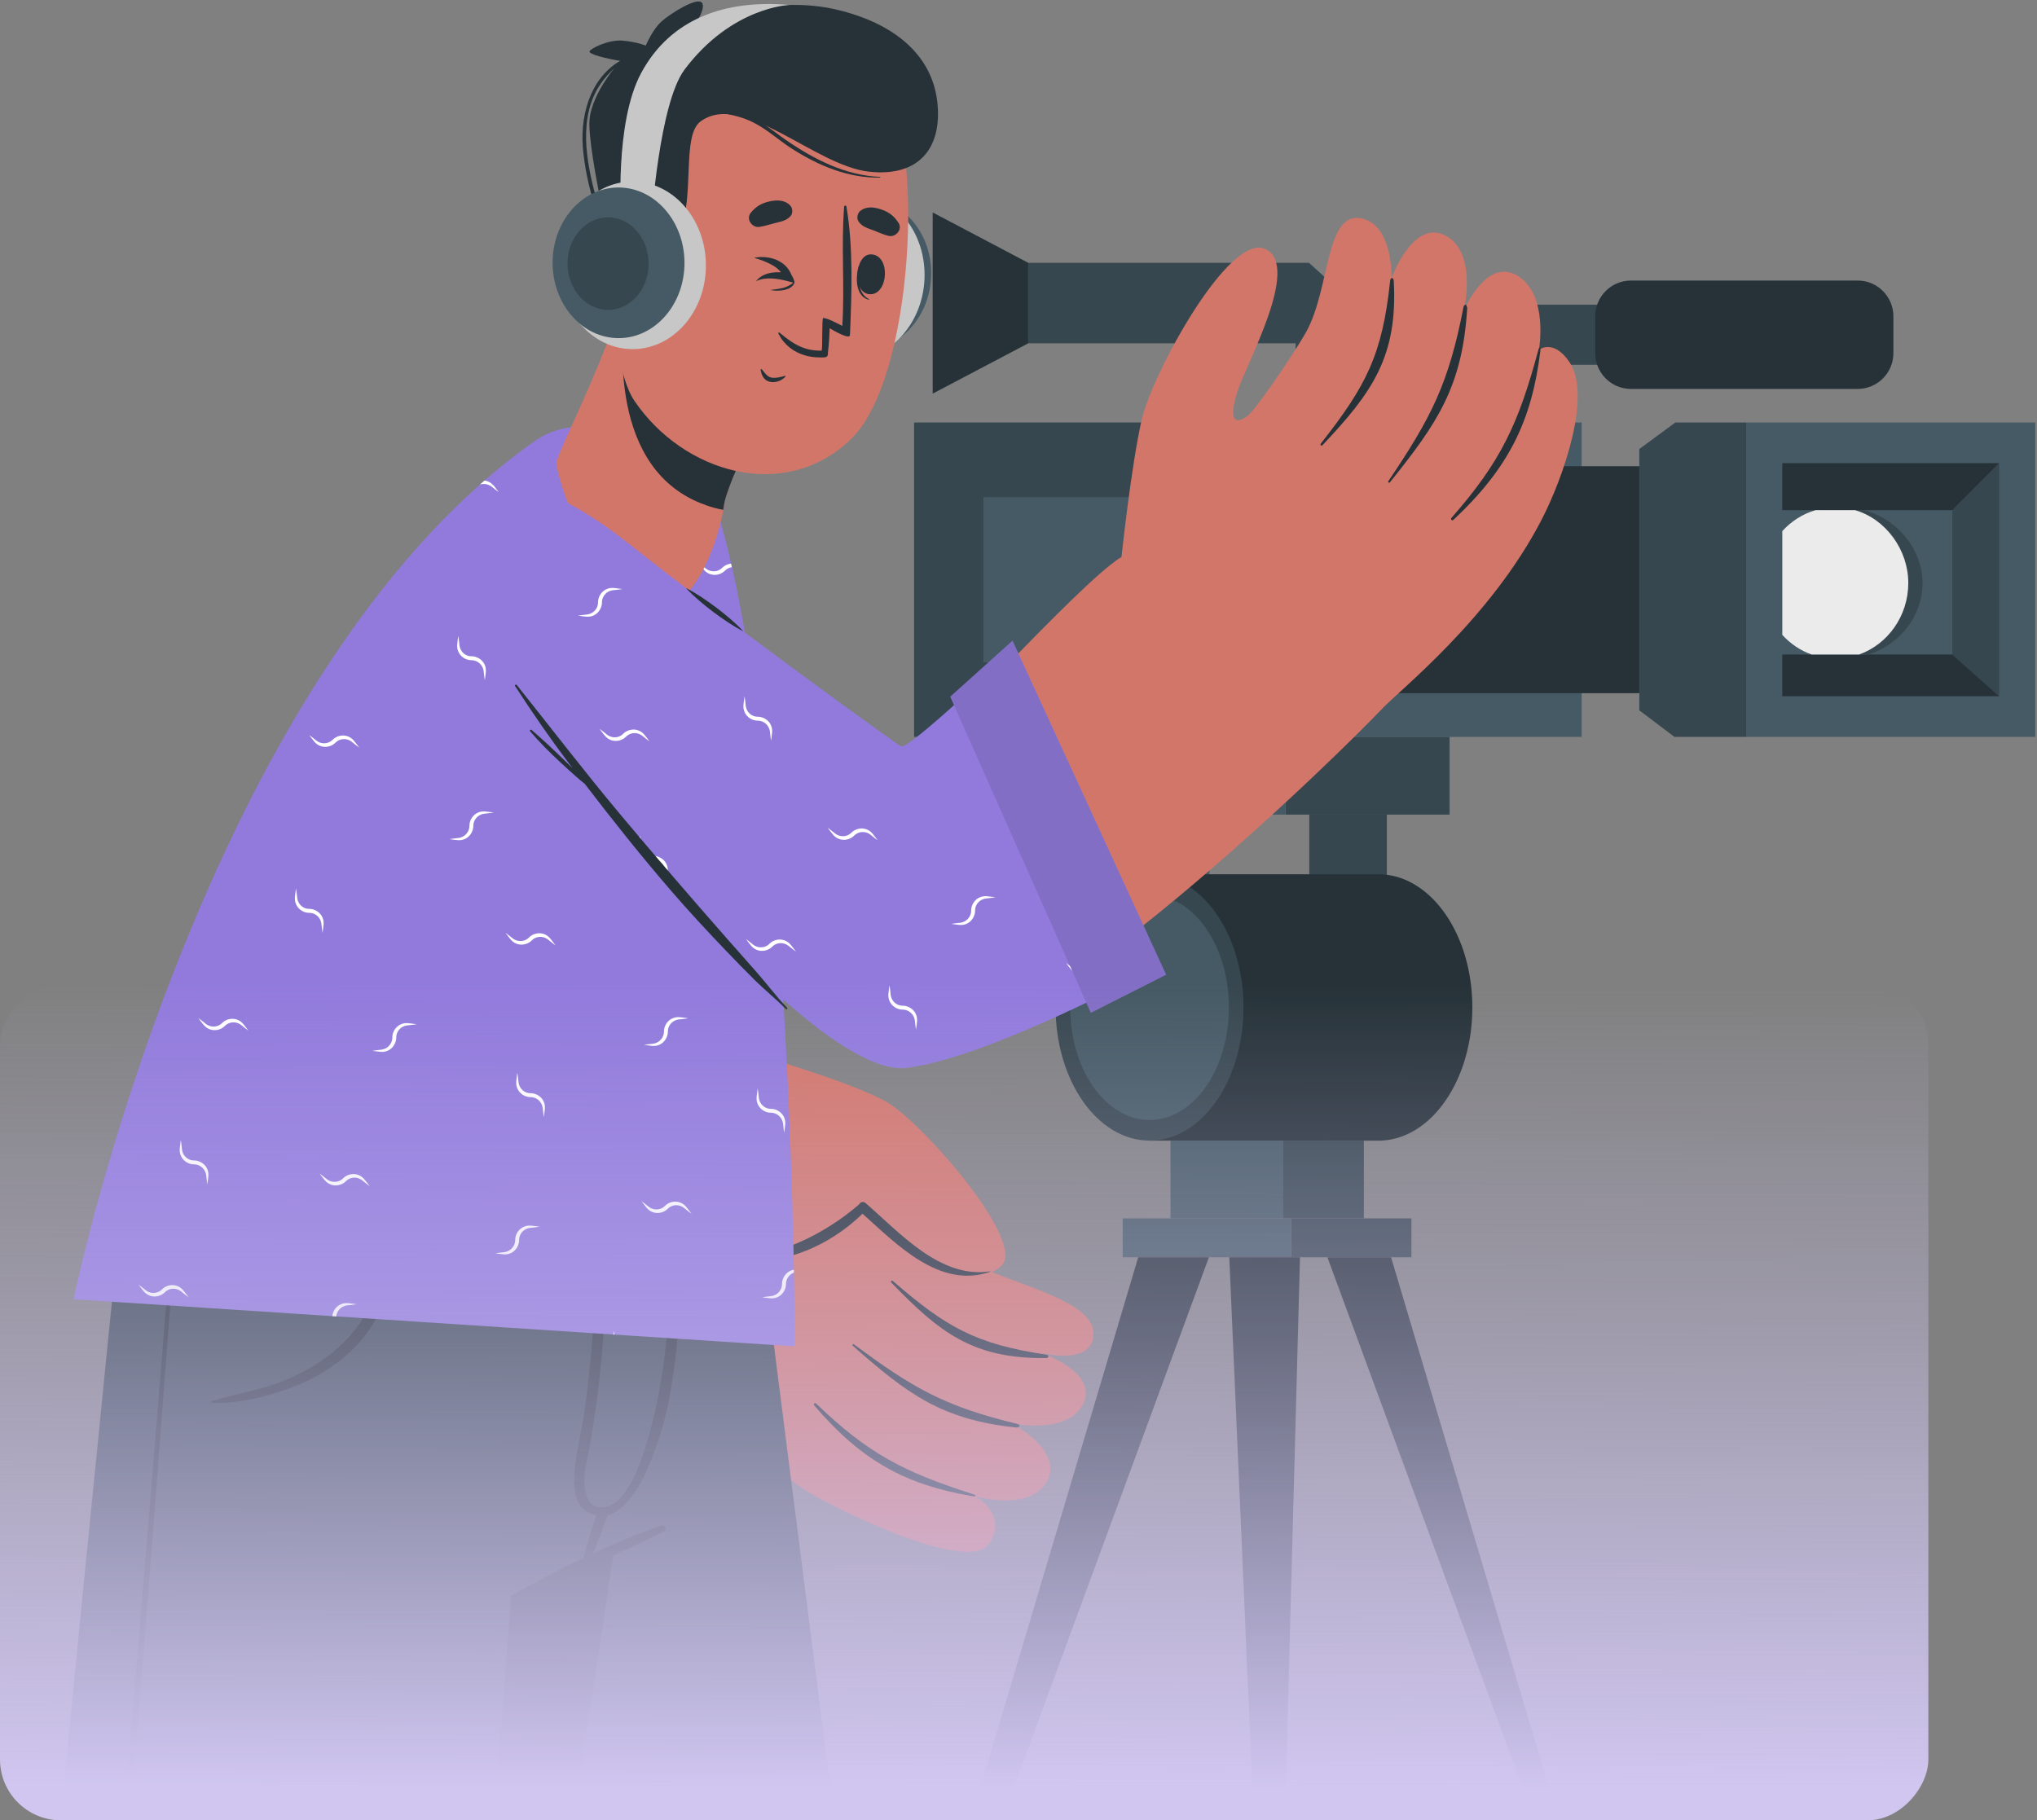 <svg width="320" height="286" viewBox="0 0 320 286" fill="none" xmlns="http://www.w3.org/2000/svg">
<rect x="0" y="0" width="320" height="286" fill="#808080" stroke="none"/>
<g clip-path="url(#clip0_357_783)">
<path d="M201.939 66.378H248.466V115.779H201.939V66.378Z" fill="#455A64"/>
<path d="M143.596 66.379H201.939V115.779H143.596V66.379Z" fill="#37474F"/>
<path d="M274.306 66.378H319.725V115.779H274.306V66.378Z" fill="#455A64"/>
<path d="M279.986 72.772H314.055V109.386H279.986V72.772Z" fill="#455A64"/>
<path d="M257.526 111.606L263.048 115.779H274.307V66.379H263.189L257.526 70.552V111.606Z" fill="#37474F"/>
<path d="M213.09 73.248H257.526V108.911H213.09V73.248Z" fill="#263238"/>
<path d="M314.055 72.772L306.693 80.15V102.834L314.055 109.386V72.772Z" fill="#37474F"/>
<path d="M306.693 80.15L314.055 72.772H279.986V80.15H306.693Z" fill="#263238"/>
<path d="M314.054 109.387L306.693 102.835H279.986V109.387H314.054Z" fill="#263238"/>
<path d="M279.986 83.772V99.421C281.41 100.965 283.251 102.158 285.341 102.834H293.535C298.473 101.232 302.013 96.8 302.013 91.592C302.013 86.384 298.124 81.544 292.827 80.15H286.049C283.667 80.776 281.568 82.053 279.986 83.772Z" fill="#37474F"/>
<path d="M279.986 83.447V99.746C281.243 101.132 282.817 102.208 284.591 102.834H292.052C296.549 101.232 299.78 96.8 299.78 91.592C299.78 86.384 296.241 81.544 291.411 80.15H285.232C283.192 80.734 281.393 81.894 279.986 83.447Z" fill="#EBEBEB"/>
<path d="M229.004 57.316H238.048V66.38H229.004V57.316Z" fill="#37474F"/>
<path d="M219.393 47.867H262.597V57.315H219.393V47.867Z" fill="#37474F"/>
<path d="M256.21 44.079H291.828C294.927 44.079 297.44 46.597 297.44 49.704V55.48C297.44 58.586 294.927 61.105 291.828 61.105H256.21C253.11 61.105 250.598 58.586 250.598 55.48V49.704C250.598 46.597 253.11 44.079 256.21 44.079Z" fill="#263238"/>
<path d="M214.255 50.58H219.401V54.603H214.255V50.58Z" fill="#455A64"/>
<path d="M185.509 81.827H191.23V100.33H185.509V81.827Z" fill="#455A64"/>
<path d="M154.489 78.104H186.983V104.061H154.489V78.104Z" fill="#455A64"/>
<path d="M203.538 47.867H211.167V66.387H203.538V47.867Z" fill="#37474F"/>
<path d="M161.526 53.943H211.167V46.307L205.629 41.291H161.526V53.943Z" fill="#37474F"/>
<path d="M146.519 33.379L161.525 41.291V53.943L146.519 61.847V33.379Z" fill="#263238"/>
<path d="M205.679 127.998H217.862V140.208H205.679V127.998Z" fill="#37474F"/>
<path d="M177.798 127.998H189.981V140.208H177.798V127.998Z" fill="#455A64"/>
<path d="M201.939 115.78H227.722V127.99H201.939V115.78Z" fill="#37474F"/>
<path d="M165.83 115.779H201.939V127.99H165.83V115.779Z" fill="#455A64"/>
<path d="M201.598 179.217H214.256V191.428H201.598V179.217Z" fill="#37474F"/>
<path d="M183.877 179.217H201.599V191.427H183.877V179.217Z" fill="#455A64"/>
<path d="M202.831 191.428H221.726V197.538H202.831V191.428Z" fill="#37474F"/>
<path d="M176.365 191.428H202.831V197.537H176.365V191.428Z" fill="#455A64"/>
<path d="M180.588 137.362V179.217H217.138V179.2C225.016 178.75 231.295 169.561 231.295 158.285C231.295 147.01 225.016 137.829 217.138 137.378V137.362H180.588Z" fill="#263238"/>
<path d="M180.588 179.209C172.438 179.209 165.831 169.841 165.831 158.285C165.831 146.729 172.438 137.362 180.588 137.362C188.738 137.362 195.344 146.729 195.344 158.285C195.344 169.841 188.738 179.209 180.588 179.209Z" fill="#37474F"/>
<path d="M180.588 175.97C173.703 175.97 168.121 168.052 168.121 158.285C168.121 148.518 173.703 140.6 180.588 140.6C187.473 140.6 193.054 148.518 193.054 158.285C193.054 168.052 187.473 175.97 180.588 175.97Z" fill="#455A64"/>
<path d="M240.554 284.57H244.427L218.528 197.537H208.526L240.554 284.57Z" fill="#263238"/>
<path d="M157.895 284.57H152.907L178.806 197.537H189.915L157.895 284.57Z" fill="#263238"/>
<path d="M196.901 284.57H201.889L204.221 197.537H193.112L196.901 284.57Z" fill="#263238"/>
<path d="M82.096 82.922C63.292 105.481 45.246 151.151 46.795 161.066C48.777 173.735 85.31 199.241 99.292 210.625C105.771 215.908 132.32 169.804 123.601 167.15C119.87 166.015 90.823 148.847 88.908 147.437C84.935 144.507 97.835 115.488 102.423 88.698C105.438 71.112 96.294 65.896 82.096 82.922Z" fill="#D3766A"/>
<path d="M120.002 166.057C120.002 166.057 133.526 169.98 139.089 173.018C144.652 176.056 161.224 195.018 157.343 198.84C152.33 203.773 140.613 194.709 135.45 189.526C135.45 189.526 123.858 200.944 114.048 196.27C104.23 191.588 120.01 166.066 120.01 166.066L120.002 166.057Z" fill="#D3766A"/>
<path d="M99.283 210.625C102.956 214.59 121.393 231.282 127.564 234.779C133.734 238.276 152.205 247.039 155.353 242.574C158.501 238.109 153.296 235.113 153.296 235.113C153.296 235.113 161.682 237.575 164.447 232.793C167.212 228.01 158.959 223.612 158.959 223.612C158.959 223.612 167.753 225.515 170.168 220.549C172.583 215.583 163.547 212.553 163.547 212.553C163.547 212.553 171.509 214.665 171.783 209.732C172.108 203.798 156.994 201.57 150.473 197.197C148.991 196.204 121.893 174.946 121.893 174.946L99.283 210.625Z" fill="#D3766A"/>
<path d="M164.322 212.829C153.213 211.16 148.633 208.506 140.255 201.261C140.089 201.119 139.847 201.328 140.005 201.495C147.567 209.332 152.821 213.496 164.272 213.371C164.83 213.371 164.855 212.904 164.322 212.829Z" fill="#263238"/>
<path d="M159.85 223.729C148.458 220.983 143.469 218.145 134.142 211.209C134.009 211.109 133.834 211.326 133.959 211.435C142.545 219.013 147.883 223.044 159.625 224.288C160.158 224.346 160.375 223.862 159.85 223.737V223.729Z" fill="#263238"/>
<path d="M152.839 234.746C142.004 231.29 136.4 228.411 128.206 220.516C128.014 220.332 127.722 220.591 127.897 220.799C135.467 229.671 142.437 233.31 152.697 235.063C153.397 235.18 153.521 234.963 152.839 234.746Z" fill="#263238"/>
<path d="M155.52 199.749C147.708 200.943 141.371 193.69 135.991 189.033C135.583 188.674 135.15 188.883 134.942 189.25C129.762 193.707 121.168 198.498 114.19 196.695C113.981 196.645 113.882 196.928 114.081 197.004C121.301 199.958 130.137 195.952 135.492 190.694C140.938 195.56 147.608 202.545 155.536 199.825C155.578 199.808 155.57 199.741 155.52 199.749Z" fill="#263238"/>
<path d="M104.713 154.306L71.144 194.634C71.144 194.634 51.183 179.035 45.112 168.853C39.041 158.671 55.971 117.675 77.648 87.538C99.325 57.4 108.335 70.228 102.123 95.149C97.218 114.821 90.831 146.286 90.756 147.362C90.689 148.439 104.713 154.306 104.713 154.306Z" fill="#917ADC"/>
<path d="M77.573 127.665C77.182 127.599 76.799 127.565 76.407 127.515C76.033 127.465 75.558 127.465 75.167 127.64C74.342 127.949 73.751 128.809 73.743 129.71C73.759 130.403 73.393 131.037 72.793 131.396C72.493 131.58 72.16 131.663 71.769 131.688C71.378 131.738 70.995 131.772 70.603 131.838C70.995 131.913 71.378 131.938 71.769 131.989C72.152 132.039 72.618 132.014 73.01 131.83C73.818 131.496 74.376 130.595 74.359 129.718C74.359 129.051 74.759 128.408 75.358 128.074C75.666 127.899 75.991 127.841 76.399 127.816C76.791 127.765 77.174 127.732 77.565 127.665H77.573ZM96.61 92.704C96.211 92.729 95.886 92.796 95.569 92.962C94.961 93.288 94.562 93.939 94.57 94.607C94.587 95.483 94.029 96.384 93.221 96.718C92.83 96.902 92.363 96.927 91.98 96.877C91.589 96.827 91.206 96.793 90.814 96.727C91.206 96.66 91.589 96.626 91.98 96.576C92.372 96.551 92.696 96.468 93.004 96.284C93.604 95.925 93.962 95.283 93.954 94.598C93.954 93.697 94.553 92.837 95.378 92.528C95.769 92.353 96.252 92.353 96.619 92.403C97.01 92.453 97.393 92.487 97.784 92.553C97.393 92.62 97.01 92.654 96.619 92.704H96.61ZM64.308 161.075C63.908 161.1 63.583 161.166 63.267 161.333C62.659 161.659 62.259 162.31 62.267 162.977C62.284 163.854 61.726 164.755 60.918 165.089C60.527 165.273 60.06 165.298 59.677 165.248C59.286 165.197 58.903 165.164 58.511 165.097C58.903 165.022 59.286 164.997 59.677 164.947C60.069 164.922 60.394 164.839 60.702 164.655C61.301 164.296 61.659 163.653 61.651 162.969C61.651 162.068 62.251 161.208 63.075 160.899C63.466 160.724 63.949 160.724 64.316 160.774C64.707 160.824 65.09 160.858 65.482 160.924C65.09 160.991 64.707 161.024 64.316 161.075H64.308ZM95.103 115.213C95.403 115.48 95.678 115.672 96.019 115.764C96.46 115.897 96.943 115.864 97.352 115.672C97.302 115.906 97.252 116.131 97.202 116.356C96.752 116.448 96.269 116.406 95.853 116.223C95.445 116.064 95.111 115.73 94.886 115.43C94.645 115.121 94.395 114.821 94.17 114.495C94.495 114.721 94.787 114.979 95.103 115.213ZM72.169 101.058C72.194 101.459 72.26 101.784 72.427 102.101C72.752 102.711 73.401 103.111 74.067 103.103C74.942 103.086 75.841 103.645 76.174 104.455C76.358 104.847 76.382 105.315 76.333 105.698C76.283 106.091 76.249 106.475 76.183 106.867C76.108 106.475 76.083 106.091 76.033 105.698C76.008 105.306 75.924 104.981 75.741 104.672C75.383 104.071 74.742 103.712 74.059 103.72C73.16 103.72 72.302 103.12 71.994 102.293C71.819 101.901 71.819 101.417 71.869 101.05C71.919 100.657 71.952 100.265 72.019 99.881C72.085 100.274 72.119 100.657 72.169 101.05V101.058ZM81.446 169.704C81.471 170.105 81.537 170.43 81.704 170.748C82.029 171.357 82.678 171.757 83.344 171.749C84.219 171.732 85.118 172.292 85.451 173.101C85.635 173.493 85.659 173.961 85.609 174.345C85.56 174.737 85.526 175.129 85.46 175.513C85.385 175.121 85.36 174.737 85.31 174.345C85.285 173.952 85.201 173.627 85.018 173.318C84.66 172.717 84.019 172.358 83.336 172.367C82.437 172.367 81.579 171.766 81.271 170.94C81.096 170.547 81.096 170.063 81.146 169.696C81.196 169.304 81.229 168.92 81.296 168.528C81.362 168.92 81.396 169.304 81.446 169.696V169.704ZM94.72 70.704C94.753 71.029 94.812 71.304 94.962 71.563C95.286 72.172 95.936 72.573 96.602 72.565C97.476 72.548 98.368 73.107 98.709 73.917C98.892 74.309 98.917 74.776 98.867 75.16C98.817 75.553 98.784 75.945 98.717 76.337C98.642 75.945 98.609 75.553 98.559 75.16C98.534 74.768 98.451 74.442 98.276 74.142C97.918 73.541 97.276 73.174 96.585 73.191C95.686 73.191 94.828 72.59 94.52 71.763C94.395 71.48 94.362 71.146 94.379 70.845C94.495 70.795 94.603 70.745 94.72 70.704ZM48.302 142.772C48.393 142.78 48.485 142.788 48.577 142.788C49.451 142.78 50.342 143.331 50.684 144.149C50.867 144.541 50.892 145.008 50.842 145.392C50.792 145.776 50.758 146.169 50.692 146.561C50.617 146.169 50.584 145.776 50.534 145.392C50.509 145 50.425 144.666 50.242 144.366C49.892 143.765 49.251 143.406 48.56 143.414C48.402 143.414 48.252 143.398 48.102 143.356C48.169 143.164 48.235 142.972 48.302 142.772ZM86.376 147.829C86.076 147.562 85.801 147.379 85.46 147.279C84.802 147.078 84.061 147.253 83.594 147.729C82.986 148.364 81.962 148.606 81.146 148.263C80.738 148.121 80.388 147.804 80.155 147.496C79.913 147.187 79.664 146.886 79.439 146.561C79.763 146.786 80.063 147.045 80.371 147.279C80.663 147.537 80.954 147.713 81.296 147.796C81.97 147.963 82.678 147.771 83.153 147.27C83.794 146.636 84.818 146.452 85.618 146.811C86.018 146.97 86.359 147.304 86.584 147.604C86.825 147.913 87.075 148.213 87.3 148.539C86.975 148.313 86.675 148.055 86.367 147.821L86.376 147.829Z" fill="white"/>
<path d="M113.057 156.526L101.024 151.21L64.94 191.822L75.25 200.168L113.057 156.526Z" fill="#917ADC"/>
<path opacity="0.1" d="M113.057 156.526L101.024 151.21L64.94 191.822L75.25 200.168L113.057 156.526Z" fill="black"/>
<path d="M130.92 284.569H58.553C56.272 259.982 53.981 234.785 52.166 214.696C52.108 214.029 52.041 213.361 51.983 212.702C49.934 189.975 48.544 174.268 48.544 174.268H116.83C116.83 174.268 116.847 174.343 116.855 174.477C117.338 178.199 124.292 232.515 130.92 284.569Z" fill="#37474F"/>
<path d="M69.52 284.571H68.371C65.215 257.947 62.65 231.273 60.319 204.566V204.549C60.185 202.955 60.044 201.352 59.902 199.75C59.436 194.267 58.969 188.758 58.52 183.266C58.503 183.099 58.761 183.099 58.786 183.266C59.294 188.132 59.785 192.981 60.269 197.839C60.269 197.855 60.269 197.864 60.269 197.88C60.435 199.65 60.618 201.411 60.793 203.188C62.65 221.625 64.491 240.036 66.506 258.439C67.455 267.161 68.455 275.866 69.512 284.571H69.52Z" fill="#263238"/>
<path d="M106.97 174.268L97.784 234.961L97.46 237.022V237.047L96.644 242.514L96.577 242.906L96.36 244.375L90.273 284.57H51.4C47.411 262.01 43.33 238.934 39.949 219.763C39.874 219.32 39.799 218.903 39.724 218.486C35.169 192.688 31.913 174.268 31.913 174.268H106.97Z" fill="#263238"/>
<path d="M116.896 174.21C116.896 174.21 116.88 174.293 116.855 174.477C116.314 178.016 110.434 215.965 100.666 240.87C100.599 241.087 100.524 241.279 100.433 241.496C100.433 241.496 99.059 241.921 96.577 242.906C95.611 243.29 94.462 243.766 93.163 244.325C92.705 244.534 92.238 244.742 91.747 244.959C88.882 246.245 85.41 247.931 81.446 250.084C81.063 250.284 80.688 250.493 80.313 250.701C80.313 250.701 80.313 250.86 80.28 251.152C80.08 253.773 79.064 267.176 77.765 284.57H9.653C14.9 230.379 20.662 174.21 20.662 174.21H116.905H116.896Z" fill="#37474F"/>
<path d="M28.282 184.767C26.342 210.189 24.485 235.611 22.444 261C21.811 268.853 21.162 276.715 20.496 284.569H19.496C22.378 251.31 25.076 218.051 27.716 184.784C27.741 184.416 28.307 184.416 28.282 184.767Z" fill="#263238"/>
<path d="M103.88 239.701C95.719 242.513 87.841 246.511 80.313 250.701C80.021 250.868 80.213 251.327 80.529 251.185C88.466 247.771 96.568 244.5 104.305 240.644C104.913 240.343 104.505 239.475 103.88 239.692V239.701Z" fill="#263238"/>
<path d="M106.403 185.101C106.378 184.826 105.904 184.767 105.904 185.059C105.97 194.507 105.371 202.82 104.571 211.642C104.205 215.739 100.915 238.391 93.82 236.738C92.629 236.463 92.03 235.294 91.838 233.5C91.613 231.347 92.421 228.701 92.779 226.556C93.57 221.815 94.195 217.058 94.603 212.268C95.361 203.329 95.403 194.382 94.311 185.468C94.278 185.176 93.853 185.201 93.853 185.493C93.862 197.871 93.537 210.223 91.697 222.483C90.806 228.375 87.849 237.247 93.995 238.149C100.257 239.075 104.305 224.211 105.071 220.155C107.203 208.812 107.286 196.569 106.395 185.093L106.403 185.101Z" fill="#263238"/>
<path d="M94.003 237.356C93.362 238.875 92.846 240.461 92.404 242.055C92.063 243.29 91.605 244.625 91.738 245.911C91.763 246.161 92.096 246.186 92.23 246.019C93.062 244.959 93.412 243.515 93.878 242.264C94.42 240.811 94.986 239.367 95.486 237.907C95.819 236.93 94.395 236.43 93.995 237.364L94.003 237.356Z" fill="#263238"/>
<path d="M61.918 192.512C61.843 191.543 61.918 190.5 61.618 189.574C61.568 189.432 61.376 189.449 61.335 189.574C61.068 190.383 61.093 191.268 61.002 192.111C60.902 193.087 60.777 194.056 60.668 195.032C60.46 197.018 60.119 199.013 59.627 200.949C58.703 204.638 56.888 207.994 54.215 210.698C51.608 213.343 48.46 215.296 45.054 216.74C41.248 218.359 37.234 218.96 33.304 220.12C33.137 220.17 33.187 220.404 33.354 220.412C37.593 220.546 42.148 219.419 46.078 217.9C49.609 216.54 52.965 214.495 55.63 211.791C58.395 208.995 60.26 205.582 61.201 201.759C61.676 199.814 61.884 197.828 61.968 195.825C62.017 194.707 62.017 193.613 61.926 192.495L61.918 192.512Z" fill="#263238"/>
<path d="M124.751 211.534L11.562 204.131C11.562 204.131 31.59 106.241 83.962 69.326C93.389 62.683 109.861 71.329 112.409 79.358C124.334 116.957 125.101 211.175 124.759 211.526L124.751 211.534Z" fill="#917ADC"/>
<path d="M77.574 127.665C77.182 127.598 76.799 127.565 76.408 127.515C76.033 127.464 75.558 127.464 75.167 127.64C74.343 127.949 73.751 128.808 73.743 129.71C73.76 130.402 73.393 131.037 72.794 131.395C72.494 131.579 72.161 131.663 71.769 131.688C71.378 131.738 70.995 131.771 70.603 131.838C70.995 131.913 71.378 131.938 71.769 131.988C72.152 132.038 72.619 132.013 73.01 131.829C73.818 131.496 74.376 130.594 74.359 129.718C74.359 129.05 74.759 128.408 75.359 128.074C75.667 127.898 75.991 127.84 76.399 127.815C76.791 127.765 77.174 127.732 77.565 127.665H77.574ZM53.615 204.891C54.007 204.716 54.481 204.715 54.856 204.766C55.247 204.816 55.63 204.849 56.022 204.916C55.63 204.983 55.247 205.016 54.856 205.066C54.448 205.091 54.123 205.158 53.815 205.333C53.257 205.634 52.874 206.218 52.824 206.835L52.208 206.794C52.274 205.951 52.841 205.183 53.615 204.891ZM96.602 92.703C96.203 92.728 95.878 92.795 95.561 92.962C94.953 93.287 94.554 93.938 94.562 94.606C94.579 95.482 94.021 96.384 93.213 96.718C92.822 96.901 92.355 96.926 91.972 96.876C91.581 96.826 91.198 96.793 90.806 96.726C91.198 96.659 91.581 96.626 91.972 96.576C92.364 96.551 92.688 96.467 92.996 96.284C93.596 95.925 93.954 95.282 93.946 94.598C93.946 93.696 94.545 92.837 95.37 92.528C95.761 92.353 96.244 92.353 96.611 92.403C97.002 92.453 97.385 92.486 97.776 92.553C97.385 92.62 97.002 92.653 96.611 92.703H96.602ZM106.962 160.139C106.562 160.164 106.237 160.231 105.921 160.398C105.313 160.723 104.913 161.374 104.922 162.042C104.938 162.918 104.38 163.82 103.572 164.154C103.181 164.337 102.715 164.362 102.332 164.312C101.94 164.262 101.557 164.229 101.166 164.162C101.557 164.087 101.94 164.062 102.332 164.012C102.723 163.987 103.048 163.903 103.356 163.72C103.956 163.361 104.314 162.718 104.305 162.034C104.305 161.132 104.905 160.273 105.729 159.964C106.121 159.789 106.604 159.789 106.97 159.839C107.362 159.889 107.745 159.922 108.136 159.989C107.745 160.056 107.362 160.089 106.97 160.139H106.962ZM83.594 192.889C83.195 192.914 82.87 192.981 82.554 193.148C81.946 193.473 81.546 194.124 81.554 194.792C81.571 195.668 81.013 196.57 80.205 196.904C79.814 197.087 79.347 197.112 78.964 197.062C78.573 197.012 78.19 196.979 77.799 196.912C78.19 196.837 78.573 196.812 78.964 196.762C79.356 196.737 79.68 196.653 79.989 196.47C80.588 196.111 80.946 195.468 80.938 194.784C80.938 193.882 81.538 193.023 82.362 192.714C82.753 192.539 83.236 192.539 83.603 192.589C83.994 192.639 84.377 192.672 84.769 192.739C84.377 192.806 83.994 192.839 83.603 192.889H83.594ZM120.886 203.672C121.277 203.647 121.602 203.555 121.91 203.38C122.501 203.021 122.868 202.379 122.851 201.694C122.859 200.785 123.451 199.933 124.275 199.616C124.408 199.558 124.558 199.516 124.708 199.499V199.95C124.625 199.983 124.55 200.017 124.475 200.058C123.875 200.392 123.476 201.035 123.476 201.703C123.492 202.579 122.934 203.48 122.126 203.814C121.735 203.998 121.269 204.023 120.886 203.973C120.494 203.923 120.103 203.889 119.72 203.822C120.103 203.747 120.494 203.722 120.886 203.672ZM64.291 161.074C63.891 161.099 63.567 161.166 63.25 161.333C62.642 161.658 62.242 162.309 62.251 162.977C62.267 163.853 61.709 164.755 60.902 165.088C60.51 165.272 60.044 165.297 59.661 165.247C59.27 165.197 58.886 165.164 58.495 165.097C58.886 165.022 59.27 164.997 59.661 164.947C60.052 164.922 60.377 164.838 60.685 164.654C61.285 164.296 61.643 163.653 61.635 162.969C61.635 162.067 62.234 161.208 63.059 160.899C63.45 160.723 63.933 160.723 64.299 160.774C64.691 160.824 65.074 160.857 65.465 160.924C65.074 160.991 64.691 161.024 64.299 161.074H64.291ZM95.078 115.221C95.378 115.488 95.653 115.672 95.994 115.772C96.652 115.972 97.393 115.797 97.86 115.321C98.468 114.687 99.492 114.445 100.308 114.787C100.716 114.937 101.066 115.246 101.299 115.555C101.541 115.863 101.79 116.164 102.015 116.489C101.69 116.264 101.391 116.005 101.083 115.772C100.791 115.513 100.5 115.338 100.158 115.254C99.484 115.087 98.776 115.279 98.301 115.78C97.66 116.414 96.636 116.598 95.836 116.239C95.436 116.08 95.095 115.747 94.87 115.446C94.629 115.137 94.379 114.837 94.154 114.511C94.479 114.737 94.778 114.995 95.087 115.229L95.078 115.221ZM110.643 89.131C110.951 89.398 111.226 89.582 111.567 89.682C112.225 89.874 112.966 89.707 113.432 89.231C113.799 88.847 114.315 88.614 114.84 88.555C114.881 88.739 114.923 88.922 114.965 89.114C114.548 89.173 114.165 89.365 113.865 89.682C113.224 90.316 112.192 90.5 111.392 90.141C110.992 89.982 110.659 89.64 110.434 89.348C110.193 89.031 109.935 88.739 109.71 88.405C110.035 88.639 110.335 88.889 110.643 89.131ZM32.08 160.657C32.38 160.924 32.654 161.107 32.996 161.208C33.654 161.408 34.395 161.233 34.861 160.757C35.469 160.123 36.493 159.881 37.31 160.223C37.718 160.373 38.067 160.682 38.301 160.991C38.542 161.299 38.792 161.6 39.017 161.925C38.692 161.7 38.392 161.441 38.084 161.208C37.793 160.949 37.501 160.774 37.16 160.69C36.485 160.523 35.777 160.715 35.303 161.216C34.661 161.85 33.637 162.034 32.838 161.675C32.438 161.516 32.096 161.183 31.872 160.882C31.63 160.573 31.38 160.273 31.155 159.947C31.48 160.173 31.78 160.431 32.088 160.665L32.08 160.657ZM76.116 75.502C76.291 75.519 76.466 75.569 76.624 75.635C77.032 75.777 77.374 76.086 77.615 76.395C77.848 76.712 78.107 77.013 78.332 77.338C78.007 77.113 77.707 76.854 77.399 76.612C77.099 76.353 76.808 76.186 76.466 76.094C76.108 76.003 75.742 76.019 75.4 76.128C75.633 75.911 75.875 75.702 76.116 75.502ZM72.144 101.066C72.169 101.467 72.236 101.792 72.402 102.109C72.727 102.718 73.376 103.119 74.043 103.111C74.917 103.094 75.817 103.653 76.15 104.463C76.333 104.855 76.358 105.322 76.308 105.706C76.258 106.099 76.225 106.483 76.158 106.875C76.083 106.483 76.058 106.099 76.008 105.706C75.983 105.314 75.9 104.989 75.717 104.68C75.359 104.079 74.717 103.72 74.034 103.728C73.135 103.728 72.277 103.127 71.969 102.301C71.794 101.909 71.794 101.425 71.844 101.058C71.894 100.665 71.927 100.273 71.994 99.889C72.061 100.281 72.094 100.665 72.144 101.058V101.066ZM81.421 169.712C81.446 170.113 81.513 170.438 81.679 170.755C82.004 171.365 82.653 171.765 83.32 171.757C84.194 171.74 85.094 172.299 85.427 173.109C85.61 173.501 85.635 173.969 85.585 174.353C85.535 174.745 85.501 175.137 85.435 175.521C85.36 175.129 85.335 174.745 85.285 174.353C85.26 173.96 85.177 173.635 84.994 173.326C84.635 172.725 83.994 172.366 83.311 172.375C82.412 172.375 81.554 171.774 81.246 170.947C81.071 170.555 81.071 170.071 81.121 169.704C81.171 169.312 81.204 168.928 81.271 168.535C81.338 168.928 81.371 169.312 81.421 169.704V169.712ZM119.178 172.166C119.203 172.567 119.27 172.892 119.437 173.209C119.761 173.818 120.411 174.219 121.077 174.211C121.952 174.194 122.851 174.753 123.184 175.563C123.367 175.955 123.392 176.422 123.342 176.806C123.292 177.199 123.259 177.583 123.192 177.975C123.117 177.583 123.092 177.199 123.042 176.806C123.017 176.414 122.934 176.089 122.751 175.78C122.393 175.179 121.752 174.82 121.069 174.828C120.169 174.828 119.312 174.227 119.004 173.401C118.829 173.009 118.829 172.525 118.879 172.158C118.929 171.765 118.962 171.381 119.029 170.989C119.095 171.381 119.128 171.765 119.178 172.158V172.166ZM116.788 110.572C116.847 110.18 116.872 109.788 116.947 109.395C117.013 109.788 117.047 110.18 117.097 110.572C117.122 110.973 117.188 111.298 117.355 111.607C117.688 112.208 118.312 112.608 118.97 112.617C119.004 112.825 119.029 113.034 119.054 113.243H118.979C118.079 113.234 117.221 112.634 116.913 111.816C116.738 111.415 116.738 110.939 116.788 110.572ZM94.679 70.528C94.704 70.928 94.77 71.254 94.937 71.571C95.261 72.18 95.911 72.581 96.577 72.573C97.452 72.556 98.351 73.115 98.684 73.925C98.867 74.317 98.892 74.784 98.842 75.168C98.792 75.56 98.759 75.944 98.692 76.337C98.626 75.944 98.593 75.552 98.543 75.168C98.518 74.776 98.434 74.45 98.251 74.142C97.893 73.541 97.252 73.182 96.569 73.19C95.67 73.19 94.812 72.589 94.504 71.763C94.329 71.371 94.329 70.887 94.379 70.519C94.429 70.127 94.462 69.743 94.529 69.351C94.595 69.743 94.629 70.127 94.679 70.519V70.528ZM100.699 132.43C100.724 132.831 100.791 133.156 100.958 133.474C101.282 134.083 101.932 134.483 102.598 134.475C103.473 134.458 104.372 135.018 104.705 135.827C104.888 136.219 104.913 136.687 104.863 137.071C104.813 137.463 104.78 137.855 104.713 138.239C104.638 137.847 104.613 137.463 104.563 137.071C104.538 136.679 104.455 136.353 104.272 136.044C103.914 135.443 103.273 135.084 102.59 135.093C101.69 135.093 100.833 134.492 100.525 133.666C100.35 133.273 100.35 132.789 100.4 132.422C100.45 132.03 100.483 131.637 100.55 131.254C100.616 131.646 100.649 132.03 100.699 132.422V132.43ZM46.653 140.751C46.678 141.152 46.745 141.477 46.911 141.795C47.236 142.404 47.886 142.805 48.552 142.796C49.426 142.779 50.326 143.339 50.659 144.148C50.842 144.54 50.867 145.008 50.817 145.392C50.767 145.784 50.734 146.176 50.667 146.56C50.6 146.168 50.567 145.784 50.517 145.392C50.492 145 50.409 144.674 50.226 144.365C49.868 143.764 49.226 143.405 48.544 143.422C47.644 143.422 46.786 142.821 46.478 141.995C46.303 141.603 46.303 141.119 46.353 140.751C46.403 140.359 46.437 139.975 46.503 139.583C46.57 139.975 46.603 140.359 46.653 140.751ZM96.444 209.089C96.486 209.289 96.511 209.489 96.536 209.69H96.361C96.386 209.489 96.411 209.289 96.444 209.089ZM28.557 180.278C28.582 180.679 28.649 181.004 28.815 181.322C29.14 181.931 29.79 182.331 30.456 182.323C31.33 182.306 32.23 182.866 32.563 183.675C32.746 184.067 32.771 184.535 32.721 184.919C32.671 185.311 32.638 185.695 32.571 186.087C32.505 185.695 32.471 185.303 32.421 184.919C32.396 184.526 32.313 184.201 32.13 183.892C31.772 183.291 31.131 182.932 30.448 182.941C29.548 182.941 28.691 182.34 28.382 181.513C28.207 181.121 28.207 180.637 28.257 180.27C28.307 179.878 28.341 179.494 28.407 179.101C28.474 179.494 28.507 179.886 28.557 180.27V180.278ZM55.514 116.756C55.214 116.489 54.939 116.306 54.598 116.206C53.94 116.014 53.199 116.181 52.732 116.656C52.124 117.291 51.1 117.533 50.284 117.19C49.876 117.04 49.526 116.731 49.293 116.423C49.051 116.114 48.802 115.813 48.577 115.488C48.902 115.713 49.201 115.972 49.51 116.206C49.801 116.464 50.093 116.64 50.434 116.723C51.108 116.89 51.816 116.698 52.291 116.197C52.932 115.563 53.956 115.379 54.756 115.738C55.156 115.897 55.497 116.231 55.722 116.531C55.964 116.84 56.213 117.14 56.438 117.466C56.113 117.241 55.814 116.982 55.505 116.748L55.514 116.756ZM86.351 147.829C86.051 147.562 85.776 147.378 85.435 147.278C84.777 147.078 84.036 147.253 83.57 147.729C82.962 148.363 81.937 148.605 81.121 148.263C80.713 148.121 80.363 147.804 80.13 147.495C79.889 147.186 79.639 146.886 79.414 146.56C79.739 146.786 80.039 147.044 80.347 147.278C80.638 147.537 80.93 147.712 81.271 147.795C81.946 147.962 82.653 147.77 83.128 147.27C83.769 146.635 84.794 146.452 85.593 146.811C85.993 146.969 86.334 147.303 86.559 147.603C86.801 147.912 87.05 148.213 87.275 148.538C86.951 148.313 86.651 148.054 86.343 147.82L86.351 147.829ZM107.711 189.993C107.412 189.726 107.137 189.542 106.795 189.442C106.137 189.242 105.396 189.417 104.93 189.893C104.322 190.527 103.298 190.769 102.482 190.427C102.074 190.277 101.724 189.968 101.491 189.659C101.249 189.35 100.999 189.05 100.774 188.724C101.099 188.95 101.399 189.209 101.707 189.442C101.999 189.701 102.29 189.876 102.631 189.96C103.306 190.127 104.014 189.935 104.489 189.434C105.13 188.8 106.154 188.616 106.954 188.975C107.353 189.133 107.695 189.467 107.92 189.768C108.161 190.077 108.411 190.377 108.636 190.702C108.311 190.477 108.011 190.218 107.703 189.985L107.711 189.993ZM57.154 185.661C56.855 185.394 56.58 185.211 56.238 185.111C55.58 184.91 54.839 185.086 54.373 185.561C53.765 186.196 52.741 186.438 51.925 186.095C51.517 185.945 51.167 185.636 50.934 185.328C50.692 185.019 50.442 184.718 50.217 184.393C50.542 184.618 50.842 184.877 51.15 185.111C51.441 185.369 51.733 185.545 52.075 185.628C52.749 185.795 53.457 185.603 53.931 185.102C54.573 184.468 55.597 184.284 56.397 184.643C56.796 184.802 57.138 185.136 57.362 185.436C57.604 185.745 57.854 186.045 58.079 186.371C57.754 186.146 57.454 185.887 57.146 185.653L57.154 185.661ZM28.707 203.113C28.407 202.846 28.133 202.662 27.791 202.562C27.133 202.362 26.392 202.537 25.926 203.013C25.318 203.647 24.294 203.889 23.477 203.547C23.069 203.397 22.72 203.088 22.486 202.779C22.245 202.47 21.995 202.17 21.77 201.844C22.095 202.07 22.395 202.329 22.703 202.562C22.994 202.821 23.286 202.996 23.627 203.08C24.302 203.247 25.01 203.055 25.484 202.554C26.126 201.92 27.15 201.736 27.949 202.095C28.349 202.253 28.691 202.587 28.915 202.888C29.157 203.197 29.407 203.497 29.631 203.822C29.307 203.597 29.007 203.338 28.699 203.105L28.707 203.113ZM118.104 148.28C118.404 148.538 118.695 148.714 119.037 148.797C119.703 148.972 120.419 148.772 120.894 148.28C121.302 147.879 121.852 147.662 122.401 147.637C122.41 147.829 122.426 148.012 122.443 148.204C122.018 148.254 121.618 148.438 121.327 148.73C120.719 149.356 119.695 149.598 118.879 149.264C118.471 149.114 118.129 148.805 117.888 148.497C117.655 148.188 117.396 147.887 117.172 147.562C117.496 147.787 117.796 148.037 118.104 148.28Z" fill="white"/>
<path d="M125.575 42.552C125.25 49.078 129.622 54.603 135.335 54.887C141.048 55.171 145.944 50.113 146.269 43.587C146.594 37.06 142.222 31.535 136.509 31.251C130.796 30.967 125.9 36.025 125.575 42.552Z" fill="#455A64"/>
<path d="M122.202 42.793C121.844 50.054 126.699 56.197 133.061 56.514C139.415 56.831 144.862 51.198 145.228 43.937C145.586 36.676 140.731 30.533 134.369 30.216C128.015 29.899 122.569 35.532 122.202 42.793Z" fill="#C7C7C7"/>
<path d="M103.24 95.281C96.603 94.739 89.084 81.861 87.376 72.856C87.26 72.238 89.858 66.972 92.698 60.42C94.413 56.439 96.22 51.965 97.586 47.767C97.861 46.899 121.811 62.715 121.811 62.715C121.811 62.715 116.373 70.686 114.05 78.022C113.858 78.639 113.742 79.224 113.675 79.808C113.658 79.891 113.65 79.992 113.617 80.108C113.092 83.555 109.653 95.807 103.24 95.29V95.281Z" fill="#D3766A"/>
<path d="M110.869 79.366C111.843 79.708 112.751 79.959 113.609 80.101C113.634 79.984 113.65 79.892 113.667 79.8C113.734 79.224 113.859 78.64 114.05 78.022C116.374 70.686 121.803 62.716 121.803 62.716C121.803 62.716 102.367 49.88 98.319 47.96C97.561 53.076 95.471 73.975 110.869 79.358V79.366Z" fill="#263238"/>
<path d="M101.192 17.572C95.987 26.419 94.388 55.221 99.684 63.008C107.362 74.3 123.243 79.032 133.653 69.025C143.737 59.319 145.161 21.745 138.941 14.334C129.772 3.409 108.886 4.502 101.192 17.572Z" fill="#D3766A"/>
<path d="M134.91 41.809C134.935 41.734 135.052 41.917 135.043 41.992C134.794 43.92 134.819 46.166 136.501 46.983C136.551 47.008 136.534 47.109 136.476 47.092C134.377 46.574 134.36 43.595 134.91 41.809Z" fill="#263238"/>
<path d="M136.833 39.965C139.956 40.04 139.581 46.3 136.683 46.233C133.835 46.166 134.21 39.907 136.833 39.965Z" fill="#263238"/>
<path d="M119.279 35.649C120.145 35.524 120.928 35.257 121.778 35.04C122.735 34.798 123.518 34.698 124.209 33.93C124.576 33.521 124.526 32.703 124.159 32.311C123.31 31.384 122.061 31.393 120.903 31.643C119.646 31.91 118.738 32.444 117.93 33.446C117.148 34.422 118.139 35.816 119.288 35.649H119.279Z" fill="#263238"/>
<path d="M139.557 37.059C138.707 36.834 137.966 36.484 137.142 36.166C136.217 35.816 135.451 35.632 134.86 34.789C134.544 34.339 134.685 33.538 135.093 33.187C136.043 32.369 137.275 32.519 138.408 32.895C139.632 33.304 140.465 33.938 141.156 35.023C141.822 36.083 140.673 37.352 139.557 37.051V37.059Z" fill="#263238"/>
<path d="M119.687 58.032C120.103 58.533 120.503 59.201 121.194 59.326C121.86 59.451 122.676 59.226 123.318 59.051C123.384 59.034 123.434 59.101 123.392 59.159C122.818 59.852 121.719 60.211 120.836 59.961C119.978 59.718 119.62 58.917 119.487 58.099C119.47 57.982 119.62 57.957 119.678 58.032H119.687Z" fill="#263238"/>
<path d="M122.293 52.441C123.209 54.227 124.7 55.304 126.382 55.813C127.132 56.047 127.94 56.155 128.731 56.155C128.889 56.163 129.047 56.163 129.189 56.155C129.33 56.155 129.464 56.155 129.622 56.13C129.847 56.122 129.996 55.946 130.055 55.738V55.721C130.055 55.654 130.063 55.596 130.055 55.521V55.504L130.071 55.337C130.263 53.851 130.338 51.573 130.338 51.573C130.854 51.898 133.494 53.426 133.527 52.641C133.786 46.165 134.077 38.962 132.969 32.461C132.944 32.243 132.611 32.26 132.611 32.477C132.12 38.695 132.72 44.955 132.32 51.206C131.47 50.78 130.088 50.012 129.314 49.954C129.097 49.996 129.23 54.361 129.097 55.02C129.097 55.02 129.097 55.045 129.08 55.087C126.557 55.153 124.75 54.21 122.493 52.291C122.36 52.166 122.193 52.282 122.293 52.449V52.441Z" fill="#263238"/>
<path d="M118.48 40.506C119.03 40.373 119.596 40.373 120.171 40.398C120.737 40.448 121.312 40.565 121.87 40.782C122.419 41.015 122.952 41.324 123.402 41.767C123.851 42.209 124.193 42.768 124.401 43.369L124.784 44.454L123.668 44.154C122.91 43.953 122.061 43.795 121.245 43.753C120.421 43.719 119.588 43.786 118.772 44.179C119.313 43.436 120.262 42.993 121.187 42.852C122.128 42.701 123.052 42.751 124.001 42.985L123.26 43.77C122.927 42.91 122.286 42.217 121.42 41.708C120.554 41.207 119.554 40.815 118.472 40.515L118.48 40.506Z" fill="#263238"/>
<path d="M120.986 45.564C121.894 45.414 122.743 45.405 123.593 45.038C123.793 44.955 124.567 44.562 124.55 44.412C124.55 44.011 124.434 43.544 124.309 43.11C124.517 43.519 124.767 43.903 124.809 44.412C124.675 44.821 124.284 45.197 123.734 45.405C122.843 45.731 121.769 45.722 120.986 45.564Z" fill="#263238"/>
<path d="M106.738 36.425C109.228 31.017 107.004 21.286 110.069 19.066C116.698 14.258 127.982 26.018 136.476 26.969C144.712 27.887 148.026 22.872 147.244 16.011C146.461 9.151 141.256 4.051 132.154 1.689C122.735 -0.756 113.608 2.19 108.545 4.736C108.545 4.736 110.977 1.606 110.311 0.487C109.644 -0.631 105.264 2.157 103.89 3.4C102.491 4.66 101.45 7.164 101.45 7.164C101.45 7.164 99.993 6.555 97.728 6.38C95.629 6.213 92.814 7.582 92.614 8.057C92.414 8.533 95.371 9.234 97.461 9.568C97.461 9.568 92.989 14.375 92.606 18.849C92.223 23.322 96.92 45.272 98.56 45.673C100.667 46.19 105.722 38.645 106.738 36.442V36.425Z" fill="#263238"/>
<path d="M98.326 9.092C98.401 9.058 98.493 9.167 98.418 9.225C96.228 10.752 94.396 12.597 93.296 15.067C92.022 17.938 91.881 21.177 92.239 24.256C92.93 30.257 95.228 35.882 97.144 41.558C97.202 41.725 96.919 41.825 96.852 41.658C94.437 35.774 92.022 29.406 91.556 23.013C91.156 17.563 93.038 11.545 98.335 9.075L98.326 9.092Z" fill="#263238"/>
<path d="M109.969 16.863C112.426 16.779 115.091 17.297 117.397 18.14C119.663 18.974 121.503 20.644 123.468 21.996C127.882 25.042 132.812 27.562 138.258 27.796C138.325 27.796 138.325 27.905 138.258 27.905C133.245 28.005 128.565 26.018 124.409 23.364C122.311 22.021 120.387 20.218 118.139 19.141C115.582 17.915 112.726 17.656 109.961 17.305C109.669 17.272 109.703 16.871 109.986 16.855L109.969 16.863Z" fill="#263238"/>
<path d="M103.515 42.568C103.515 42.568 99.226 32.228 94.68 33.571C90.133 34.915 91.981 48.936 96.353 51.766C100.725 54.595 103.415 50.589 103.415 50.589L103.507 42.577L103.515 42.568Z" fill="#D3766A"/>
<path d="M95.313 37.579C95.238 37.553 95.196 37.662 95.263 37.704C98.302 39.799 99.385 43.287 99.91 46.776C99.185 45.315 97.986 44.339 96.071 45.165C95.971 45.207 96.021 45.365 96.121 45.365C97.553 45.365 98.486 45.824 99.168 47.126C99.651 48.044 99.885 49.13 100.159 50.131C100.251 50.465 100.826 50.423 100.784 50.056C100.784 50.031 100.784 49.998 100.776 49.972C101.8 45.724 99.793 39.022 95.321 37.587L95.313 37.579Z" fill="#263238"/>
<path d="M97.586 34.356C97.586 34.356 96.495 19.366 100.7 11.513C105.38 2.775 114.133 -0.088 124.018 0.78C124.018 0.78 114.94 1.064 107.529 10.945C103.557 16.245 102.341 34.765 102.341 34.765L97.586 34.364V34.356Z" fill="#C7C7C7"/>
<path d="M110.892 41.626C110.934 48.895 105.804 54.821 99.433 54.854C93.071 54.887 87.875 49.02 87.841 41.751C87.8 34.481 92.93 28.556 99.3 28.522C105.663 28.489 110.859 34.356 110.892 41.626Z" fill="#C7C7C7"/>
<path d="M107.529 41.234C107.562 47.769 102.957 53.093 97.236 53.127C91.515 53.16 86.851 47.886 86.809 41.351C86.776 34.816 91.381 29.491 97.103 29.457C102.824 29.424 107.487 34.699 107.529 41.234Z" fill="#455A64"/>
<path d="M101.891 41.384C101.916 45.399 99.076 48.67 95.562 48.687C92.048 48.704 89.175 45.465 89.158 41.451C89.133 37.437 91.973 34.165 95.487 34.148C99.001 34.132 101.874 37.37 101.891 41.384Z" fill="#37474F"/>
<path d="M205.27 52.009C208.968 45.198 208.21 33.163 213.856 34.307C218.886 35.325 218.595 43.713 218.595 43.713C218.595 43.713 221.959 34.365 227.056 37.003C232.152 39.64 229.962 48.771 229.962 48.771C229.962 48.771 233.509 40.341 238.406 43.337C243.303 46.334 241.762 54.955 241.762 54.955C241.762 54.955 244.011 53.177 246.526 56.849C250.115 62.108 245.593 75.019 242.212 81.587C234.159 97.211 219.927 108.37 217.029 111.449L176.182 87.505C176.182 87.505 177.706 73.116 179.363 65.913C181.02 58.711 193.07 36.502 198.767 39.123C204.471 41.743 195.694 57.283 194.378 61.557C193.062 65.83 193.82 66.865 195.91 65.404C197.284 64.444 203.622 55.038 205.262 52.017L205.27 52.009Z" fill="#D3766A"/>
<path d="M218.385 44.097C217.161 55.757 214.612 60.639 207.484 69.703C207.342 69.878 207.576 70.129 207.742 69.953C215.529 61.716 219.609 56.049 218.951 44.131C218.918 43.547 218.443 43.547 218.385 44.097Z" fill="#263238"/>
<path d="M229.903 48.261C227.579 60.254 224.865 65.579 218.086 75.619C217.994 75.761 218.219 75.936 218.327 75.803C225.789 66.513 229.728 60.763 230.486 48.469C230.519 47.91 230.003 47.71 229.903 48.261Z" fill="#263238"/>
<path d="M241.644 55.064C238.555 66.515 235.832 72.482 228.004 81.379C227.821 81.588 228.104 81.88 228.312 81.688C237.172 73.392 240.628 65.972 241.977 55.189C242.069 54.455 241.836 54.338 241.644 55.056V55.064Z" fill="#263238"/>
<path d="M217.037 111.44C211.291 117.566 162.191 166.015 142.23 166.123C122.277 166.232 82.712 105.69 77.366 93.363C72.019 81.035 79.015 72.706 91.897 81.837C104.772 90.967 139.823 119.895 142.046 119.97C144.27 120.037 169.336 91.652 176.19 87.495C183.035 83.347 219.885 108.411 217.037 111.44Z" fill="#D3766A"/>
<path d="M153.614 107.367L176.482 154.623C176.482 154.623 154.081 166.441 142.322 167.793C130.563 169.145 100.251 136.821 81.755 104.622C63.268 72.422 78.641 69.46 98.752 85.401C114.624 97.978 140.607 116.757 141.556 117.266C142.505 117.775 153.614 107.376 153.614 107.376V107.367Z" fill="#917ADC"/>
<path d="M97.778 92.553C97.387 92.486 97.004 92.453 96.612 92.402C96.238 92.352 95.763 92.352 95.372 92.528C94.547 92.836 93.956 93.696 93.948 94.597C93.964 95.29 93.598 95.933 92.998 96.283C92.698 96.467 92.365 96.55 91.974 96.576C91.583 96.626 91.2 96.659 90.808 96.726C91.2 96.801 91.583 96.826 91.974 96.876C92.357 96.926 92.823 96.901 93.215 96.717C94.022 96.383 94.581 95.482 94.564 94.606C94.564 93.938 94.964 93.296 95.563 92.962C95.871 92.786 96.196 92.728 96.604 92.703C96.996 92.653 97.379 92.619 97.77 92.553H97.778ZM155.222 141.135C154.823 141.16 154.498 141.227 154.181 141.394C153.573 141.719 153.174 142.37 153.182 143.038C153.199 143.914 152.641 144.816 151.833 145.149C151.442 145.333 150.975 145.358 150.592 145.308C150.201 145.258 149.818 145.225 149.426 145.158C149.818 145.091 150.201 145.058 150.592 145.008C150.983 144.983 151.308 144.899 151.616 144.715C152.216 144.357 152.574 143.714 152.566 143.03C152.566 142.128 153.165 141.269 153.99 140.96C154.381 140.784 154.864 140.784 155.231 140.835C155.622 140.885 156.005 140.918 156.396 140.985C156.005 141.052 155.622 141.085 155.231 141.135H155.222ZM95.097 115.212C95.397 115.479 95.671 115.663 96.013 115.763C96.671 115.963 97.412 115.788 97.878 115.312C98.486 114.678 99.51 114.436 100.327 114.778C100.735 114.928 101.084 115.237 101.318 115.546C101.559 115.855 101.809 116.155 102.034 116.481C101.709 116.255 101.409 115.997 101.101 115.763C100.81 115.504 100.518 115.329 100.177 115.246C99.502 115.079 98.794 115.271 98.32 115.771C97.678 116.406 96.654 116.589 95.855 116.23C95.455 116.072 95.114 115.738 94.889 115.438C94.647 115.129 94.397 114.828 94.172 114.503C94.497 114.728 94.797 114.987 95.105 115.221L95.097 115.212ZM130.939 130.753C131.239 131.02 131.514 131.203 131.855 131.303C132.513 131.495 133.254 131.328 133.72 130.853C134.328 130.218 135.353 129.976 136.169 130.319C136.577 130.469 136.926 130.778 137.16 131.086C137.401 131.395 137.651 131.696 137.876 132.021C137.551 131.796 137.251 131.537 136.943 131.303C136.652 131.045 136.36 130.869 136.019 130.786C135.344 130.619 134.636 130.811 134.162 131.312C133.52 131.946 132.496 132.13 131.697 131.771C131.297 131.612 130.956 131.278 130.731 130.978C130.489 130.669 130.239 130.369 130.015 130.043C130.339 130.268 130.639 130.527 130.947 130.761L130.939 130.753ZM168.405 152.018C168.705 152.285 168.979 152.469 169.321 152.569C169.979 152.769 170.72 152.594 171.186 152.118C171.794 151.484 172.819 151.242 173.635 151.584C174.043 151.734 174.392 152.043 174.626 152.352C174.867 152.661 175.117 152.961 175.342 153.287C175.017 153.062 174.717 152.803 174.409 152.569C174.118 152.31 173.826 152.135 173.485 152.052C172.81 151.885 172.102 152.077 171.628 152.577C170.986 153.212 169.962 153.395 169.163 153.036C168.763 152.878 168.422 152.544 168.197 152.244C167.955 151.935 167.705 151.634 167.481 151.309C167.805 151.534 168.105 151.793 168.413 152.027L168.405 152.018ZM77.476 76.203C77.534 76.261 77.584 76.32 77.634 76.386C77.867 76.704 78.125 77.004 78.35 77.329C78.025 77.104 77.725 76.845 77.417 76.603C77.292 76.495 77.167 76.403 77.043 76.328C77.184 76.278 77.326 76.236 77.476 76.203ZM117.115 110.563C117.14 110.964 117.207 111.29 117.373 111.607C117.698 112.216 118.348 112.617 119.014 112.608C119.888 112.592 120.788 113.151 121.121 113.96C121.304 114.353 121.329 114.82 121.279 115.204C121.229 115.596 121.196 115.988 121.129 116.372C121.054 115.98 121.029 115.588 120.979 115.204C120.954 114.812 120.871 114.486 120.688 114.177C120.33 113.576 119.688 113.217 119.005 113.226C118.106 113.226 117.248 112.625 116.94 111.799C116.765 111.406 116.765 110.922 116.815 110.555C116.865 110.163 116.899 109.771 116.965 109.387C117.032 109.779 117.065 110.163 117.115 110.555V110.563ZM102.608 134.467C103.491 134.458 104.382 135.009 104.724 135.819C104.907 136.219 104.932 136.687 104.882 137.07C104.857 137.287 104.832 137.513 104.798 137.738C104.74 137.671 104.682 137.596 104.624 137.521L104.574 137.07C104.549 136.678 104.465 136.344 104.282 136.044C103.941 135.46 103.324 135.101 102.65 135.092C102.458 134.859 102.267 134.625 102.084 134.383C102.259 134.441 102.433 134.467 102.608 134.467ZM100.56 131.253C100.635 131.646 100.66 132.038 100.71 132.422C100.718 132.514 100.726 132.597 100.735 132.68C100.635 132.547 100.535 132.422 100.426 132.288C100.468 131.946 100.501 131.604 100.56 131.253ZM153.632 116.656C153.657 117.057 153.723 117.382 153.89 117.699C154.215 118.309 154.864 118.709 155.53 118.701C156.405 118.684 157.304 119.243 157.637 120.053C157.82 120.445 157.845 120.913 157.795 121.296C157.746 121.689 157.712 122.073 157.646 122.465C157.571 122.073 157.546 121.68 157.496 121.296C157.471 120.904 157.387 120.579 157.204 120.27C156.846 119.669 156.205 119.31 155.522 119.318C154.623 119.318 153.765 118.718 153.457 117.891C153.282 117.499 153.282 117.015 153.332 116.648C153.382 116.255 153.415 115.872 153.482 115.479C153.548 115.872 153.582 116.255 153.632 116.648V116.656ZM139.883 155.966C139.908 156.367 139.974 156.692 140.141 157.009C140.466 157.618 141.115 158.019 141.781 158.011C142.656 157.994 143.555 158.553 143.888 159.363C144.072 159.755 144.097 160.222 144.047 160.606C143.997 160.999 143.963 161.383 143.897 161.775C143.83 161.383 143.797 160.99 143.747 160.606C143.722 160.214 143.639 159.889 143.455 159.58C143.097 158.979 142.456 158.62 141.773 158.628C140.874 158.628 140.016 158.027 139.708 157.201C139.533 156.809 139.533 156.325 139.583 155.958C139.633 155.565 139.666 155.181 139.733 154.789C139.799 155.181 139.833 155.565 139.883 155.958V155.966ZM124.127 148.813C123.827 148.546 123.552 148.363 123.211 148.263C122.553 148.062 121.812 148.237 121.345 148.713C120.738 149.348 119.713 149.59 118.897 149.247C118.489 149.097 118.139 148.788 117.906 148.48C117.665 148.171 117.415 147.87 117.19 147.545C117.515 147.77 117.815 148.029 118.123 148.263C118.414 148.521 118.706 148.697 119.047 148.78C119.722 148.947 120.429 148.755 120.904 148.254C121.545 147.62 122.57 147.436 123.369 147.795C123.769 147.954 124.11 148.288 124.335 148.588C124.577 148.897 124.826 149.197 125.051 149.523C124.726 149.297 124.427 149.039 124.119 148.805L124.127 148.813Z" fill="white"/>
<path d="M80.915 107.809C80.799 107.626 81.065 107.475 81.19 107.634C86.587 114.403 91.858 121.28 97.412 127.923C102.9 134.483 108.496 140.977 114.143 147.403C115.683 149.164 117.232 150.908 118.789 152.661C120.43 154.514 121.921 156.55 123.644 158.328C123.769 158.461 123.578 158.67 123.453 158.537C121.929 156.968 120.197 155.599 118.64 154.063C117.132 152.578 115.658 151.05 114.193 149.523C111.211 146.418 108.272 143.255 105.457 139.992C100.743 134.533 96.246 128.883 91.858 123.149C91.433 122.799 91 122.465 90.592 122.098C89.743 121.338 88.893 120.579 88.061 119.803C86.395 118.267 84.763 116.631 83.289 114.912C83.156 114.762 83.347 114.553 83.505 114.686C85.229 116.164 86.895 117.733 88.527 119.319C88.993 119.778 89.468 120.228 89.942 120.679C89.768 120.445 89.576 120.22 89.401 119.978C86.428 116.03 83.614 111.966 80.932 107.809H80.915Z" fill="#263238"/>
<path d="M159.061 100.657L149.276 109.462L171.361 159.13L183.194 153.145L159.061 100.657Z" fill="#917ADC"/>
<path opacity="0.1" d="M159.061 100.657L149.276 109.462L171.361 159.13L183.194 153.145L159.061 100.657Z" fill="black"/>
<path d="M116.79 99.205C115.483 97.802 114.017 96.609 112.518 95.457C111.002 94.331 109.453 93.246 107.746 92.378C109.054 93.78 110.519 94.982 112.018 96.125C113.534 97.252 115.083 98.328 116.79 99.205Z" fill="#263238"/>
</g>
<rect width="302.934" height="131.462" rx="9.57" transform="matrix(-1 0 0 1 302.934 154.538)" fill="url(#paint0_linear_357_783)"/>
<defs>
<linearGradient id="paint0_linear_357_783" x1="151.467" y1="-3.6363e-08" x2="151.732" y2="126.459" gradientUnits="userSpaceOnUse">
<stop stop-color="#D0C6F0" stop-opacity="0"/>
<stop offset="0.442" stop-color="#D0C6F0" stop-opacity="0.4"/>
<stop offset="1" stop-color="#D0C6F0"/>
</linearGradient>
<clipPath id="clip0_357_783">
<rect width="310.079" height="284.358" fill="white" transform="matrix(-1 0 0 1 319.725 0.212)"/>
</clipPath>
</defs>
</svg>
